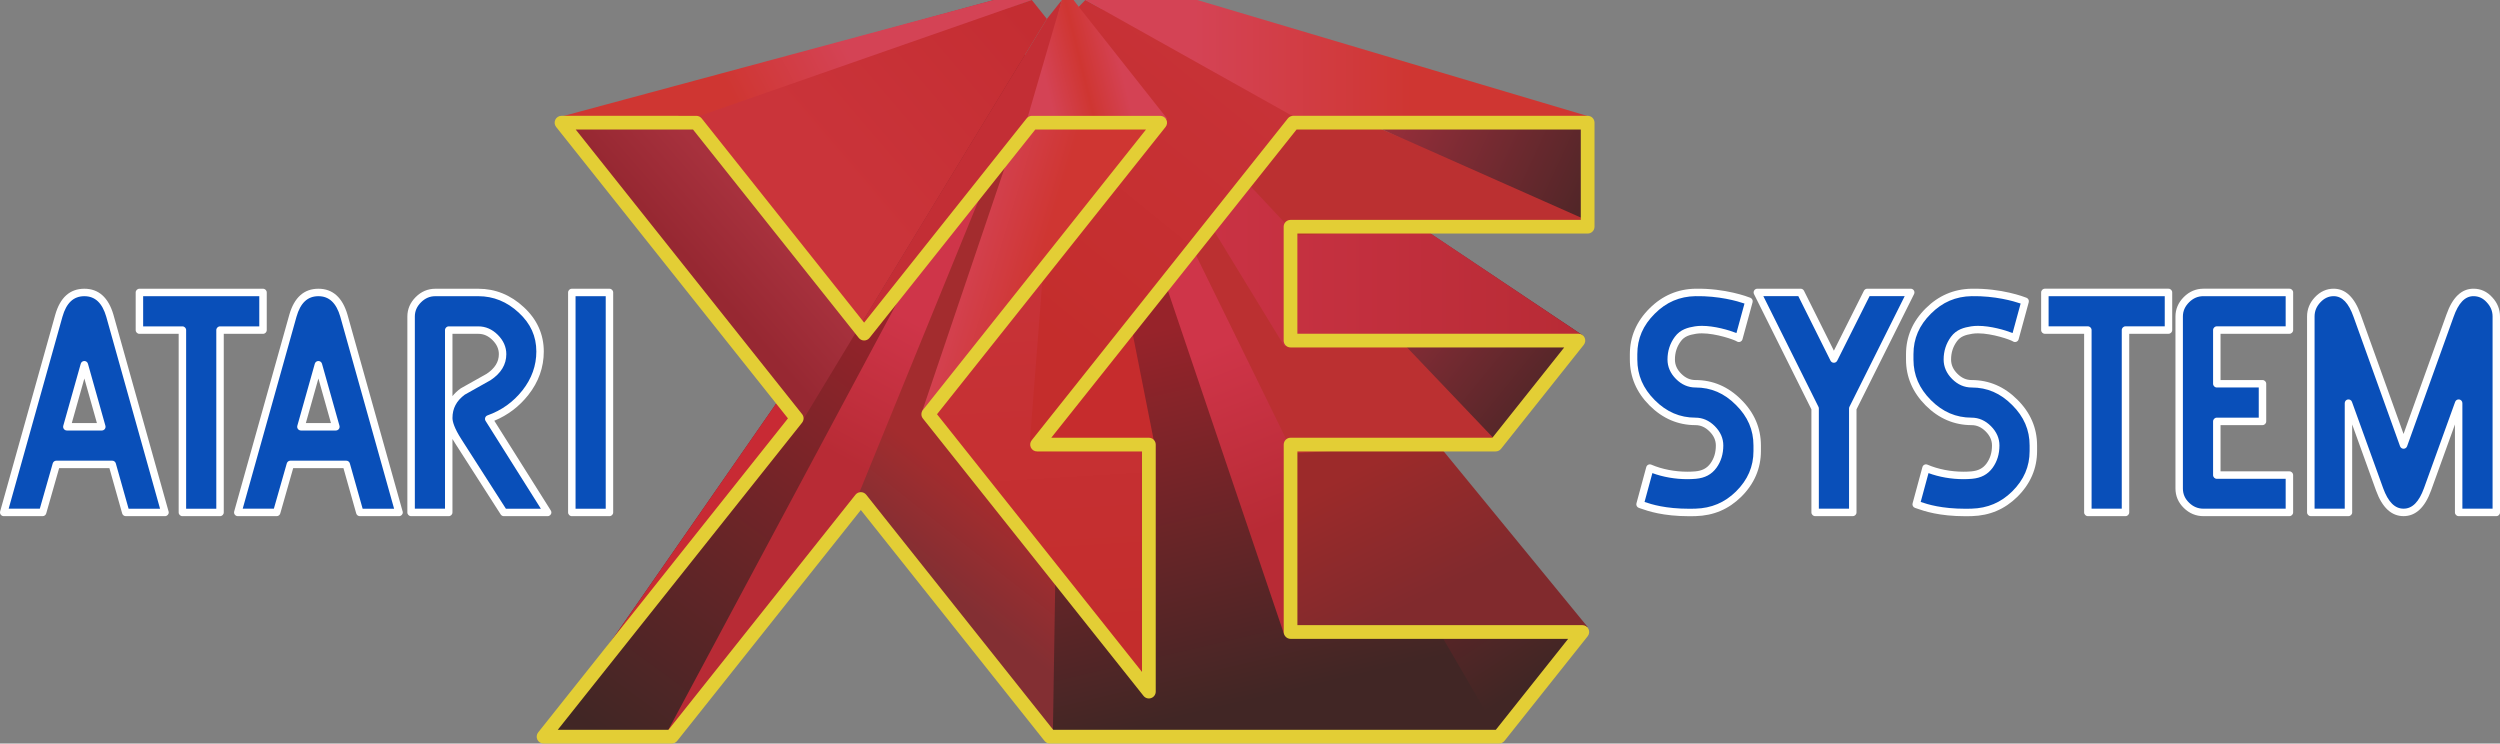 <?xml version="1.0" encoding="utf-8"?>
<!-- Generator: Adobe Illustrator 16.0.3, SVG Export Plug-In . SVG Version: 6.00 Build 0)  -->
<!DOCTYPE svg PUBLIC "-//W3C//DTD SVG 1.1//EN" "http://www.w3.org/Graphics/SVG/1.1/DTD/svg11.dtd">
<svg version="1.1" id="Ebene_2" xmlns="http://www.w3.org/2000/svg" xmlns:xlink="http://www.w3.org/1999/xlink" x="0px" y="0px"
	 width="566.922px" height="168.614px" viewBox="0 0 566.922 168.614" enable-background="new 0 0 566.922 168.614"
	 xml:space="preserve">
<rect x="0" y="0" width="566.922" height="168.614" fill="#808080" stroke="none"/>
<linearGradient id="SVGID_1_" gradientUnits="userSpaceOnUse" x1="361.422" y1="807.815" x2="283.277" y2="771.495" gradientTransform="matrix(1 0 0 1 -0.18 -767.229)">
	<stop  offset="0" style="stop-color:#522628"/>
	<stop  offset="1" style="stop-color:#CF3549"/>
</linearGradient>
<polyline fill="url(#SVGID_1_)" points="359.446,27.822 266.924,0 253.105,0 358.881,51.417 "/>
<linearGradient id="SVGID_2_" gradientUnits="userSpaceOnUse" x1="203.746" y1="839.716" x2="135.791" y2="932.93" gradientTransform="matrix(1 0 0 1 -0.18 -767.229)">
	<stop  offset="0" style="stop-color:#97232A"/>
	<stop  offset="1" style="stop-color:#412625"/>
</linearGradient>
<polygon fill="url(#SVGID_2_)" points="151.821,165.986 123.721,166.799 230.911,12.461 233.509,12.461 "/>
<linearGradient id="SVGID_3_" gradientUnits="userSpaceOnUse" x1="267.695" y1="840.955" x2="287.424" y2="925.349" gradientTransform="matrix(1 0 0 1 -0.18 -767.229)">
	<stop  offset="0" style="stop-color:#97232A"/>
	<stop  offset="1" style="stop-color:#412625"/>
</linearGradient>
<polygon fill="url(#SVGID_3_)" points="341.247,165.842 236.92,166.133 241.139,12.471 250.112,12.471 "/>
<linearGradient id="SVGID_4_" gradientUnits="userSpaceOnUse" x1="304.916" y1="854.122" x2="348.634" y2="921.137" gradientTransform="matrix(1 0 0 1 -0.18 -767.229)">
	<stop  offset="0" style="stop-color:#97232A"/>
	<stop  offset="1" style="stop-color:#412625"/>
</linearGradient>
<polygon fill="url(#SVGID_4_)" points="358.881,144.143 339.952,166.625 250.274,12.461 251.966,10.343 "/>
<linearGradient id="SVGID_5_" gradientUnits="userSpaceOnUse" x1="308.54" y1="873.639" x2="322.928" y2="903.083" gradientTransform="matrix(1 0 0 1 -0.18 -767.229)">
	<stop  offset="0" style="stop-color:#9C2A2A"/>
	<stop  offset="1" style="stop-color:#812A2D"/>
</linearGradient>
<polygon fill="url(#SVGID_5_)" points="292.608,144.143 246.051,10.343 251.966,10.343 360.029,142.18 "/>
<linearGradient id="SVGID_6_" gradientUnits="userSpaceOnUse" x1="209.099" y1="840.809" x2="192.298" y2="872.052" gradientTransform="matrix(1 0 0 1 -0.18 -767.229)">
	<stop  offset="0" style="stop-color:#CF3549"/>
	<stop  offset="1" style="stop-color:#B82B35"/>
</linearGradient>
<polygon fill="url(#SVGID_6_)" points="196.431,112.189 150.758,166.993 233.509,12.461 237.335,7.649 "/>
<linearGradient id="SVGID_7_" gradientUnits="userSpaceOnUse" x1="219.764" y1="877.726" x2="206.495" y2="894.363" gradientTransform="matrix(1 0 0 1 -0.18 -767.229)">
	<stop  offset="0" style="stop-color:#A32C2E"/>
	<stop  offset="1" style="stop-color:#832F33"/>
</linearGradient>
<polygon fill="url(#SVGID_7_)" points="238.749,167.057 194.565,112.439 237.335,7.649 241.171,12.461 "/>
<linearGradient id="SVGID_8_" gradientUnits="userSpaceOnUse" x1="276.021" y1="845.497" x2="291.58" y2="885.481" gradientTransform="matrix(1 0 0 1 -0.18 -767.229)">
	<stop  offset="0" style="stop-color:#CF3549"/>
	<stop  offset="1" style="stop-color:#B82B35"/>
</linearGradient>
<polygon fill="url(#SVGID_8_)" points="293.749,98.131 291.295,144.143 246.051,10.343 246.055,6.545 "/>
<polygon fill="#BB3031" points="341.249,99.829 293.241,102.801 246.055,6.545 250.219,6.545 "/>
<linearGradient id="SVGID_9_" gradientUnits="userSpaceOnUse" x1="238.298" y1="914.805" x2="233.579" y2="836.789" gradientTransform="matrix(1 0 0 1 -0.18 -767.229)">
	<stop  offset="0" style="stop-color:#C42D2C"/>
	<stop  offset="1" style="stop-color:#C73237"/>
</linearGradient>
<polygon fill="url(#SVGID_9_)" points="209.826,94.232 238.701,5.929 243.176,11.549 253.61,101.344 260.359,100.879 
	259.237,153.391 "/>
<polygon fill="#C62C2D" points="261.775,100.565 234.919,102.801 240.909,6.545 243.179,6.544 "/>
<polygon fill="#C82A34" points="123.721,166.799 230.911,12.461 236.031,6.013 179.526,96.928 "/>
<linearGradient id="SVGID_10_" gradientUnits="userSpaceOnUse" x1="350.948" y1="856.748" x2="286.234" y2="804.124" gradientTransform="matrix(1 0 0 1 -0.18 -767.229)">
	<stop  offset="0" style="stop-color:#522628"/>
	<stop  offset="1" style="stop-color:#CF3549"/>
</linearGradient>
<polygon fill="url(#SVGID_10_)" points="358.895,76.041 340.444,101.209 250.219,6.545 251.905,4.433 "/>
<linearGradient id="SVGID_11_" gradientUnits="userSpaceOnUse" x1="246.237" y1="808.68" x2="359.213" y2="808.68" gradientTransform="matrix(1 0 0 1 -0.18 -767.229)">
	<stop  offset="0" style="stop-color:#CF3549"/>
	<stop  offset="1" style="stop-color:#B82B35"/>
</linearGradient>
<polygon fill="url(#SVGID_11_)" points="291.241,78.469 246.057,4.433 251.905,4.433 359.034,76.133 "/>
<polygon fill="#BB3031" points="360.029,50.025 359.42,50.057 294.015,53.383 246.061,2.118 252.099,2.118 "/>
<linearGradient id="SVGID_12_" gradientUnits="userSpaceOnUse" x1="225.85" y1="834.413" x2="272.363" y2="777.118" gradientTransform="matrix(1 0 0 1 -0.18 -767.229)">
	<stop  offset="0" style="stop-color:#C42D2C"/>
	<stop  offset="1" style="stop-color:#C73237"/>
</linearGradient>
<polygon fill="url(#SVGID_12_)" points="233.509,100.565 240.909,5.378 246.119,0 293.25,25.481 "/>
<linearGradient id="SVGID_13_" gradientUnits="userSpaceOnUse" x1="220.542" y1="812.231" x2="238.668" y2="817.678" gradientTransform="matrix(1 0 0 1 -0.18 -767.229)">
	<stop  offset="0" style="stop-color:#D44355"/>
	<stop  offset="1" style="stop-color:#CF3632"/>
</linearGradient>
<polygon fill="url(#SVGID_13_)" points="263.746,29.254 209.03,93.529 238.701,5.929 243.413,0 "/>
<polygon fill="#C32E35" points="194.799,74.2 237.397,4.291 240.803,0 233.568,29.254 195.895,75.146 "/>
<linearGradient id="SVGID_14_" gradientUnits="userSpaceOnUse" x1="237.014" y1="784.624" x2="253.892" y2="780.44" gradientTransform="matrix(1 0 0 1 -0.18 -767.229)">
	<stop  offset="0" style="stop-color:#D44355"/>
	<stop  offset="0.502" style="stop-color:#CF3632"/>
	<stop  offset="1" style="stop-color:#D44254"/>
</linearGradient>
<polygon fill="url(#SVGID_14_)" points="232.261,29.254 240.803,0 243.413,0 264.673,26.907 "/>
<linearGradient id="SVGID_15_" gradientUnits="userSpaceOnUse" x1="156.825" y1="826.778" x2="170.715" y2="814.747" gradientTransform="matrix(1 0 0 1 -0.18 -767.229)">
	<stop  offset="0" style="stop-color:#972832"/>
	<stop  offset="1" style="stop-color:#A7313D"/>
</linearGradient>
<polygon fill="url(#SVGID_15_)" points="181.499,96.217 126.968,27.06 225.36,0 236.031,6.013 "/>
<linearGradient id="SVGID_16_" gradientUnits="userSpaceOnUse" x1="190.449" y1="775.335" x2="165.862" y2="788.268" gradientTransform="matrix(1 0 0 1 -0.18 -767.229)">
	<stop  offset="0" style="stop-color:#D44355"/>
	<stop  offset="1" style="stop-color:#CF3632"/>
</linearGradient>
<polygon fill="url(#SVGID_16_)" points="126.968,26.518 225.36,0 233.979,0 154.646,29.254 "/>
<linearGradient id="SVGID_17_" gradientUnits="userSpaceOnUse" x1="270.916" y1="780.682" x2="320.312" y2="780.682" gradientTransform="matrix(1 0 0 1 -0.18 -767.229)">
	<stop  offset="0" style="stop-color:#D44355"/>
	<stop  offset="1" style="stop-color:#CF3632"/>
</linearGradient>
<polygon fill="url(#SVGID_17_)" points="294.176,26.907 246.119,0 271.499,0 360.848,26.558 "/>
<linearGradient id="SVGID_18_" gradientUnits="userSpaceOnUse" x1="232.68" y1="769.462" x2="178.18" y2="815.938" gradientTransform="matrix(1 0 0 1 -0.18 -767.229)">
	<stop  offset="0" style="stop-color:#C42D32"/>
	<stop  offset="0.792" style="stop-color:#CA343A"/>
</linearGradient>
<polygon fill="url(#SVGID_18_)" points="156.88,26.907 233.979,0 237.397,4.291 194.799,74.2 "/>
<g>
	<path fill="none" stroke="#E3CE35" stroke-width="2" stroke-linecap="round" stroke-linejoin="round" stroke-miterlimit="10" d="
		M259.237,157.631"/>
</g>
<g>
	<path fill="#E3CE35" d="M238.087,168.614c-0.474,0-0.922-0.216-1.216-0.588l-41.658-52.371l-41.657,52.367
		c-0.294,0.372-0.743,0.587-1.217,0.587h-29.082c-0.598,0-1.141-0.342-1.4-0.88c-0.26-0.537-0.188-1.176,0.184-1.643l56.643-71.209
		L126.11,28.786c-0.372-0.466-0.443-1.105-0.183-1.643c0.259-0.539,0.803-0.88,1.4-0.88l0,0l30.58,0.004
		c0.474,0,0.922,0.216,1.216,0.587l36.835,46.306l36.84-46.306c0.295-0.372,0.743-0.587,1.217-0.587h29.082
		c0.598,0,1.141,0.342,1.4,0.879c0.259,0.537,0.188,1.176-0.184,1.643l-51.826,65.146l46.487,58.444v-50.006H235.17
		c-0.597,0-1.141-0.342-1.4-0.881c-0.26-0.537-0.188-1.178,0.184-1.645l58.095-72.998c0.296-0.372,0.742-0.587,1.217-0.587h66.763
		c0.856,0,1.556,0.696,1.556,1.555v23.595c0,0.858-0.694,1.555-1.556,1.555h-65.823V75.68h63.729c0.597,0,1.143,0.342,1.398,0.879
		c0.26,0.538,0.188,1.176-0.186,1.643l-18.762,23.583c-0.297,0.371-0.742,0.586-1.219,0.586h-44.955v39.389h64.613
		c0.598,0,1.143,0.342,1.399,0.88c0.26,0.536,0.188,1.176-0.187,1.642l-18.877,23.737c-0.297,0.372-0.744,0.587-1.218,0.587
		L238.09,168.61C238.091,168.614,238.089,168.614,238.087,168.614z M195.214,111.603c0.474,0,0.922,0.215,1.217,0.586l42.405,53.312
		l0.703-0.002h99.665l16.403-20.627h-62.942c-0.856,0-1.557-0.697-1.557-1.555l-0.001-42.498c0-0.412,0.164-0.807,0.455-1.099
		c0.292-0.292,0.688-0.455,1.101-0.455h45.762l16.287-20.474h-62.061c-0.857,0-1.557-0.696-1.557-1.554v-25.82
		c0-0.858,0.695-1.554,1.557-1.554h65.822V29.377h-64.456l-55.622,69.889l22.136-0.001c0.412,0,0.808,0.164,1.099,0.455
		c0.292,0.292,0.455,0.688,0.455,1.099v56.014c0,0.66-0.417,1.25-1.042,1.467c-0.624,0.225-1.317,0.021-1.729-0.5l-50.03-62.896
		c-0.45-0.567-0.45-1.368,0-1.937l50.59-63.59h-25.107l-37.592,47.248c-0.294,0.371-0.743,0.587-1.216,0.587l0,0
		c-0.474,0-0.922-0.216-1.217-0.587l-37.585-47.248l-26.605-0.004l51.337,64.538c0.451,0.566,0.451,1.369,0,1.938L126.481,165.5
		h25.108l42.407-53.313C194.292,111.818,194.74,111.603,195.214,111.603z"/>
</g>
<path fill="#094FB9" d="M37.41,116.204h-8.891l-3.071-10.891H12.772l-3.106,10.891h-8.82l12.497-44.597
	c1-3.522,2.928-5.285,5.785-5.285c2.833,0,4.761,1.762,5.785,5.285L37.41,116.204z M23.091,96.78l-3.963-14.067L15.165,96.78H23.091
	z"/>
<path fill="#094FB9" d="M59.645,74.857h-9.748v41.347h-8.534V74.857h-9.748v-8.534h28.029L59.645,74.857L59.645,74.857z"/>
<path fill="#094FB9" d="M90.485,116.204h-8.891l-3.071-10.891H65.848l-3.106,10.891h-8.82L66.42,71.607
	c1-3.522,2.928-5.285,5.784-5.285c2.833,0,4.761,1.762,5.785,5.285L90.485,116.204z M76.167,96.78l-3.963-14.067L68.24,96.78H76.167
	z"/>
<path fill="#094FB9" d="M124.182,116.204h-9.926l-10.248-15.996c-1.5-2.31-2.25-4.119-2.25-5.428c0-2.451,1.059-4.449,3.178-5.998
	c1-0.547,1.976-1.094,2.928-1.643c0.952-0.549,1.928-1.096,2.928-1.643c2.119-1.408,3.178-3.13,3.178-5.181
	c0-1.404-0.559-2.666-1.678-3.785c-1.119-1.118-2.392-1.678-3.82-1.678h-6.713v41.349h-8.534V71.786c0-1.451,0.547-2.725,1.643-3.82
	c1.094-1.095,2.38-1.643,3.856-1.643h9.748c3.666,0,6.915,1.321,9.748,3.963c2.833,2.619,4.25,5.761,4.25,9.427
	c0,3.404-1.107,6.511-3.321,9.321c-2.19,2.783-4.963,4.771-8.32,5.961L124.182,116.204z"/>
<path fill="#094FB9" d="M138.205,116.204h-8.534V66.324h8.534V116.204z"/>
<path fill="#094FB9" d="M433.292,66.315L420.15,92.629v23.564h-8.53V92.629l-13.104-26.314h9.819l7.533,15.104l7.563-15.104H433.292
	z"/>
<path fill="#094FB9" d="M491.745,74.85h-9.748v41.347h-8.533V74.85h-9.748v-8.534h28.029V74.85L491.745,74.85z"/>
<path fill="#094FB9" d="M519.167,116.196H499.67c-1.477,0-2.762-0.535-3.854-1.605c-1.1-1.069-1.646-2.344-1.646-3.819V71.78
	c0-1.452,0.547-2.726,1.646-3.821c1.096-1.095,2.381-1.643,3.854-1.643h19.496v8.534h-16.461v12.176h10.354v8.532h-10.354v12.176
	h16.461V116.196z"/>
<path fill="#094FB9" d="M566.083,116.196h-8.535V91.417l-7.068,19.566c-1.264,3.477-3.068,5.213-5.428,5.213
	c-2.357,0-4.166-1.736-5.428-5.213l-7.07-19.566v24.779h-8.531V71.779c0-1.428,0.512-2.69,1.533-3.785
	c1.047-1.119,2.264-1.678,3.645-1.678c2.309,0,4.082,1.762,5.318,5.285l10.533,29.313L555.584,71.6
	c1.236-3.523,3.01-5.285,5.32-5.285c1.428,0,2.643,0.56,3.641,1.678c1.023,1.095,1.537,2.357,1.537,3.785V116.196L566.083,116.196z"
	/>
<path fill="#094FB9" d="M394.264,91.238c-2.785-2.808-6.049-4.212-9.783-4.212c-1.429,0-2.702-0.561-3.818-1.679
	c-1.121-1.119-1.681-2.393-1.681-3.821c0-1.737,0.5-3.285,1.5-4.642c0.999-1.357,2.354-1.768,3.999-2.035
	c3.536-0.576,9.063,1.341,9.846,1.862l2.293-8.404c-1.522-0.606-6.236-2.097-12.139-1.992c-3.736,0.066-7.011,1.405-9.818,4.213
	c-2.811,2.785-4.213,6.047-4.213,9.784v1.214c0,3.738,1.402,7.012,4.213,9.819c2.812,2.809,6.082,4.213,9.818,4.213
	c1.402,0,2.665,0.56,3.785,1.679c1.117,1.119,1.678,2.381,1.678,3.785c0,1.762-0.464,3.285-1.395,4.57
	c-1.047,1.428-2.409,1.996-4.068,2.142c-3.344,0.295-7.205-0.237-10.348-1.588l-2.225,8.222c1.307,0.42,5.032,2.047,12.568,1.829
	c3.712-0.106,6.977-1.38,9.783-4.142c2.809-2.785,4.214-6.047,4.214-9.784v-1.25C398.478,97.286,397.075,94.023,394.264,91.238z"/>
<path fill="#094FB9" d="M456.885,91.238c-2.785-2.808-6.047-4.212-9.783-4.212c-1.43,0-2.699-0.561-3.818-1.679
	c-1.119-1.119-1.682-2.393-1.682-3.821c0-1.737,0.5-3.285,1.5-4.642c1-1.357,2.355-1.768,4-2.035
	c3.535-0.576,9.064,1.341,9.848,1.862l2.291-8.404c-1.523-0.606-6.234-2.097-12.139-1.992c-3.734,0.066-7.012,1.405-9.816,4.213
	c-2.813,2.785-4.215,6.047-4.215,9.784v1.214c0,3.738,1.402,7.012,4.215,9.819c2.809,2.809,6.082,4.213,9.816,4.213
	c1.404,0,2.664,0.56,3.785,1.679c1.117,1.119,1.68,2.381,1.68,3.785c0,1.762-0.467,3.285-1.395,4.57
	c-1.049,1.428-2.412,1.996-4.07,2.142c-3.344,0.295-7.203-0.237-10.346-1.588l-2.227,8.222c1.307,0.42,5.035,2.047,12.566,1.829
	c3.715-0.106,6.98-1.38,9.783-4.142c2.814-2.785,4.213-6.047,4.213-9.784v-1.25C461.098,97.286,459.696,94.023,456.885,91.238z"/>
<g>
	<path fill="#FFFFFF" d="M19.941,82.482c-0.102-0.365-0.436-0.617-0.814-0.617s-0.711,0.252-0.814,0.617l-3.964,14.067
		c-0.071,0.256-0.02,0.529,0.14,0.74c0.16,0.213,0.41,0.336,0.675,0.336h7.927c0.265,0,0.515-0.123,0.673-0.336
		c0.161-0.211,0.212-0.484,0.14-0.74L19.941,82.482z M16.282,95.934l2.846-10.102l2.846,10.102H16.282z"/>
	<path fill="#FFFFFF" d="M25.725,71.371c-1.137-3.912-3.356-5.895-6.597-5.895c-3.267,0-5.488,1.985-6.599,5.902L0.031,115.975
		c-0.071,0.255-0.019,0.529,0.141,0.738c0.16,0.211,0.409,0.336,0.674,0.336h8.82c0.378,0,0.71-0.252,0.814-0.614l2.931-10.276
		h11.397l2.897,10.274c0.102,0.364,0.435,0.616,0.814,0.616h8.891c0.003,0,0.005,0,0.008,0c0.467,0,0.846-0.379,0.846-0.846
		c0-0.121-0.025-0.236-0.071-0.341L25.725,71.371z M29.159,115.358l-2.897-10.275c-0.102-0.365-0.435-0.617-0.814-0.617H12.772
		c-0.377,0-0.709,0.252-0.813,0.615l-2.931,10.276H1.963l12.195-43.52c0.891-3.142,2.517-4.669,4.97-4.669
		c2.431,0,4.058,1.53,4.97,4.667l12.195,43.523H29.159z"/>
	<path fill="#FFFFFF" d="M60.49,74.857v-8.534c0-0.467-0.379-0.846-0.846-0.846H31.615c-0.467,0-0.846,0.379-0.846,0.846v8.534
		c0,0.467,0.379,0.846,0.846,0.846h8.902v40.5c0,0.467,0.379,0.846,0.846,0.846h8.534c0.467,0,0.846-0.379,0.846-0.846v-40.5h8.901
		C60.111,75.703,60.49,75.324,60.49,74.857z M58.797,74.011h-8.901c-0.467,0-0.846,0.379-0.846,0.846v40.501h-6.841V74.857
		c0-0.467-0.379-0.846-0.846-0.846h-8.902v-6.842h26.336V74.011z"/>
	<path fill="#FFFFFF" d="M73.016,82.482c-0.102-0.365-0.436-0.617-0.814-0.617s-0.711,0.252-0.814,0.617l-3.963,14.067
		c-0.071,0.256-0.02,0.529,0.14,0.74c0.16,0.213,0.41,0.336,0.675,0.336h7.927c0.265,0,0.515-0.123,0.673-0.336
		c0.16-0.211,0.211-0.484,0.14-0.74L73.016,82.482z M69.358,95.934l2.846-10.102l2.846,10.102H69.358z"/>
	<path fill="#FFFFFF" d="M78.801,71.371c-1.137-3.912-3.356-5.895-6.597-5.895c-3.267,0-5.487,1.985-6.599,5.902l-12.498,44.597
		c-0.071,0.255-0.019,0.529,0.141,0.738c0.16,0.211,0.409,0.336,0.674,0.336h8.82c0.377,0,0.709-0.252,0.813-0.614l2.931-10.276
		h11.398l2.897,10.274c0.103,0.364,0.435,0.616,0.814,0.616h8.891c0.003,0,0.005,0,0.008,0c0.467,0,0.846-0.379,0.846-0.846
		c0-0.121-0.025-0.236-0.071-0.341L78.801,71.371z M82.235,115.358l-2.898-10.275c-0.102-0.365-0.435-0.617-0.814-0.617H65.848
		c-0.378,0-0.71,0.252-0.814,0.615l-2.931,10.276h-7.065l12.195-43.52c0.891-3.142,2.517-4.669,4.97-4.669
		c2.431,0,4.058,1.53,4.97,4.667l12.196,43.523H82.235z"/>
	<path fill="#FFFFFF" d="M112.093,95.415c3.063-1.268,5.656-3.234,7.72-5.857c2.324-2.949,3.502-6.261,3.502-9.844
		c0-3.893-1.521-7.274-4.519-10.045c-2.981-2.781-6.455-4.191-10.325-4.191h-9.748c-1.702,0-3.201,0.636-4.455,1.89
		s-1.89,2.741-1.89,4.419v44.417c0,0.467,0.379,0.846,0.846,0.846h8.534c0.467,0,0.846-0.379,0.846-0.846V99.547
		c0.211,0.359,0.441,0.729,0.691,1.115l10.248,15.998c0.156,0.242,0.424,0.389,0.713,0.389h9.926c0.003,0,0.006,0,0.009,0
		c0.467,0,0.846-0.379,0.847-0.846c0-0.205-0.073-0.394-0.195-0.539L112.093,95.415z M114.719,115.358l-10-15.611
		c-1.746-2.688-2.113-4.185-2.113-4.967c0-2.168,0.913-3.896,2.788-5.281c0.994-0.545,1.967-1.092,2.894-1.625
		c0.919-0.528,1.899-1.078,2.913-1.633c0.021-0.013,0.041-0.025,0.061-0.037c2.36-1.565,3.556-3.544,3.556-5.884
		c0-1.63-0.648-3.104-1.926-4.383c-1.279-1.278-2.766-1.926-4.419-1.926h-6.713c-0.467,0-0.846,0.379-0.846,0.846v40.499h-6.841
		V71.784c0-1.229,0.457-2.284,1.395-3.222c0.939-0.938,2.005-1.395,3.258-1.395h9.748c3.427,0,6.512,1.258,9.173,3.739
		c2.677,2.474,3.978,5.354,3.978,8.805c0,3.193-1.057,6.151-3.14,8.797c-2.081,2.645-4.751,4.558-7.938,5.688
		c-0.243,0.086-0.433,0.279-0.517,0.52c-0.085,0.244-0.054,0.513,0.083,0.729l12.537,19.913H114.719z M102.605,89.831V75.703
		l5.868-0.002c1.205,0,2.259,0.468,3.222,1.43c0.962,0.963,1.43,2.006,1.43,3.187c0,1.752-0.906,3.209-2.77,4.453
		c-1.013,0.558-1.993,1.106-2.911,1.636c-0.933,0.535-1.913,1.086-2.913,1.635c-0.032,0.017-0.063,0.037-0.093,0.059
		C103.717,88.625,103.106,89.204,102.605,89.831z"/>
	<path fill="#FFFFFF" d="M138.205,65.477h-8.534c-0.467,0-0.846,0.379-0.846,0.846v49.88c0,0.467,0.379,0.846,0.846,0.846h8.534
		c0.467,0,0.846-0.379,0.846-0.846v-49.88C139.051,65.856,138.672,65.477,138.205,65.477z M137.359,115.358h-6.841V67.169h6.841
		V115.358z"/>
</g>
<g>
	<path fill="#FFFFFF" d="M434.01,65.871c-0.154-0.249-0.428-0.401-0.721-0.401h-9.855c-0.316,0-0.609,0.18-0.756,0.467l-6.811,13.59
		l-6.779-13.589c-0.146-0.288-0.439-0.469-0.758-0.469h-9.817c-0.293,0-0.565,0.152-0.72,0.401s-0.17,0.56-0.039,0.823
		l13.017,26.138v23.363c0,0.471,0.379,0.85,0.849,0.85h8.532c0.468,0,0.847-0.379,0.845-0.848V92.831l13.051-26.137
		C434.178,66.432,434.167,66.12,434.01,65.871z M419.394,92.252c-0.06,0.117-0.089,0.246-0.089,0.377v22.721h-6.844h-0.004V92.629
		c0-0.131-0.028-0.26-0.09-0.377l-12.494-25.091h7.932l7.3,14.635c0.146,0.287,0.438,0.469,0.757,0.469c0,0,0,0,0.004,0
		c0.318,0,0.61-0.18,0.756-0.467l7.336-14.637h7.965L419.394,92.252z"/>
	<path fill="#FFFFFF" d="M491.745,65.468h-28.029c-0.469,0-0.848,0.379-0.848,0.846v8.534c0,0.467,0.379,0.846,0.848,0.846h8.9v40.5
		c0,0.471,0.379,0.85,0.848,0.85h8.533c0.465,0,0.844-0.379,0.846-0.85v-40.5h8.902c0.467,0,0.846-0.379,0.846-0.846v-8.534
		C492.59,65.847,492.211,65.468,491.745,65.468z M490.897,74.003h-8.9c-0.469,0-0.848,0.379-0.848,0.847v40.5h-6.844v-40.5
		c0-0.468-0.379-0.847-0.846-0.847h-8.902v-6.841h26.34V74.003z"/>
	<path fill="#FFFFFF" d="M519.168,65.468h-19.494c-1.703,0-3.201,0.636-4.455,1.89s-1.891,2.741-1.891,4.419v38.99
		c0,1.706,0.635,3.196,1.895,4.426c1.252,1.228,2.748,1.851,4.447,1.851h19.496c0.465,0,0.844-0.379,0.844-0.849v-8.462
		c0-0.467-0.379-0.846-0.848-0.846h-15.613V96.404h9.508c0.471,0,0.85-0.379,0.85-0.846v-8.532c0-0.467-0.379-0.846-0.85-0.846
		h-9.508V75.694h15.619c0.469,0,0.848-0.379,0.848-0.846v-8.534C520.016,65.847,519.637,65.468,519.168,65.468z M518.319,74.003
		h-15.613c-0.469,0-0.848,0.379-0.848,0.847v12.174c0,0.469,0.379,0.848,0.848,0.848h9.508v6.84h-9.508
		c-0.469,0-0.848,0.379-0.848,0.847v12.175c0,0.469,0.379,0.848,0.848,0.848h15.613v6.771H499.67c-1.258,0-2.328-0.446-3.266-1.365
		c-0.936-0.913-1.391-1.966-1.391-3.216V71.78c0-1.231,0.457-2.284,1.396-3.223c0.938-0.939,2.004-1.395,3.258-1.395h18.65V74.003z"
		/>
	<path fill="#FFFFFF" d="M565.172,67.428c-1.164-1.3-2.598-1.96-4.27-1.96c-2.697,0-4.762,1.969-6.117,5.845l-9.736,27.098
		l-9.734-27.092c-1.363-3.882-3.424-5.85-6.117-5.85c-1.617,0-3.055,0.655-4.264,1.947c-1.17,1.252-1.764,2.719-1.764,4.363v44.417
		c0,0.469,0.379,0.848,0.848,0.848h8.533c0.469,0,0.85-0.379,0.85-0.848V96.249l5.422,15.023c1.391,3.829,3.486,5.771,6.223,5.771
		c2.744,0,4.832-1.942,6.229-5.772l5.428-15.022v19.945c0,0.471,0.379,0.85,0.846,0.85h8.535c0.467,0,0.846-0.379,0.84-0.85V71.777
		C566.922,70.135,566.329,68.667,565.172,67.428z M565.239,115.35h-6.846h-0.002V91.417c0-0.41-0.295-0.762-0.699-0.832
		c-0.404-0.074-0.799,0.16-0.939,0.545l-7.068,19.566c-1.139,3.133-2.65,4.655-4.633,4.655c-1.98,0-3.494-1.522-4.631-4.654
		l-7.07-19.567c-0.135-0.385-0.537-0.615-0.938-0.545c-0.404,0.069-0.699,0.422-0.699,0.832v23.933h-6.842V71.778
		c0-1.217,0.428-2.266,1.307-3.207c0.883-0.949,1.877-1.41,3.025-1.41c1.924,0,3.402,1.544,4.52,4.725l10.533,29.314
		c0.121,0.336,0.443,0.561,0.797,0.561c0.359,0,0.678-0.225,0.797-0.561l10.535-29.32c1.115-3.176,2.592-4.719,4.521-4.719
		c1.184,0,2.17,0.457,3.021,1.41c0.879,0.942,1.311,1.992,1.311,3.208V115.35z"/>
	<path fill="#FFFFFF" d="M384.476,86.181c-1.206,0-2.261-0.468-3.224-1.431c-0.963-0.962-1.43-2.015-1.43-3.222
		c0-1.567,0.436-2.921,1.334-4.14c0.799-1.083,1.868-1.445,3.451-1.702c0.393-0.064,0.832-0.096,1.311-0.096
		c3.242,0,7.367,1.449,7.934,1.827c0.229,0.15,0.514,0.183,0.768,0.087c0.252-0.095,0.449-0.307,0.521-0.569l2.292-8.404
		c0.109-0.415-0.107-0.85-0.508-1.009c-0.545-0.217-5.661-2.177-12.463-2.052c-4.008,0.07-7.508,1.571-10.397,4.458
		c-2.962,2.938-4.464,6.43-4.464,10.385v1.214c0,3.954,1.501,7.459,4.461,10.417c2.959,2.961,6.465,4.461,10.418,4.461
		c1.182,0,2.225,0.469,3.188,1.432s1.432,2.006,1.432,3.188c0,1.593-0.404,2.925-1.229,4.067c-0.812,1.109-1.877,1.66-3.461,1.802
		c-0.572,0.05-1.16,0.073-1.76,0.073c-2.877,0-5.783-0.567-8.182-1.598c-0.221-0.097-0.479-0.091-0.7,0.014
		c-0.22,0.107-0.386,0.307-0.448,0.541l-2.229,8.225c-0.116,0.436,0.13,0.887,0.561,1.025c0.128,0.041,0.281,0.094,0.459,0.156
		c1.614,0.563,4.962,1.732,11.012,1.732c0.446,0,0.906-0.007,1.379-0.02c4.084-0.117,7.472-1.553,10.354-4.387
		c2.962-2.937,4.464-6.43,4.464-10.384v-1.25c0-3.954-1.502-7.446-4.459-10.379C391.92,87.682,388.429,86.181,384.476,86.181z
		 M397.633,102.271c0,3.535-1.297,6.538-3.961,9.181c-2.563,2.518-5.573,3.793-9.215,3.898c-0.461,0.014-0.901,0.02-1.336,0.02
		h-0.002c-5.447,0-8.576-0.988-10.187-1.545l1.774-6.541c2.41,0.891,5.191,1.377,7.942,1.377c0.646,0,1.288-0.029,1.906-0.082
		c2.083-0.185,3.571-0.974,4.683-2.49c1.033-1.426,1.555-3.131,1.555-5.066c0-1.63-0.65-3.105-1.926-4.384
		c-1.281-1.28-2.757-1.927-4.386-1.927c-3.537,0-6.554-1.297-9.221-3.965c-2.671-2.666-3.968-5.684-3.968-9.222v-1.214
		c0-3.536,1.295-6.539,3.968-9.185c2.603-2.605,5.625-3.903,9.233-3.966c5.279-0.091,9.457,1.114,11.103,1.674l-1.824,6.689
		c-1.7-0.673-4.993-1.629-7.849-1.629c-0.567,0-1.1,0.04-1.578,0.118c-1.539,0.25-3.286,0.66-4.547,2.368
		c-1.102,1.499-1.662,3.229-1.662,5.144c0,1.655,0.65,3.142,1.925,4.419c1.276,1.281,2.769,1.929,4.42,1.929
		c3.537,0,6.541,1.297,9.188,3.967c2.666,2.645,3.963,5.647,3.963,9.183V102.271z"/>
	<path fill="#FFFFFF" d="M447.096,86.181c-1.205,0-2.26-0.468-3.223-1.431c-0.961-0.962-1.43-2.015-1.43-3.222
		c0-1.567,0.438-2.921,1.334-4.14c0.799-1.083,1.871-1.445,3.455-1.702c0.389-0.064,0.83-0.096,1.309-0.096
		c3.242,0,7.367,1.449,7.932,1.827c0.23,0.15,0.516,0.183,0.77,0.087c0.256-0.095,0.451-0.307,0.52-0.569l2.293-8.404
		c0.113-0.415-0.104-0.85-0.504-1.009c-0.547-0.217-5.674-2.177-12.465-2.052c-4.012,0.07-7.512,1.571-10.398,4.458
		c-2.963,2.938-4.465,6.43-4.465,10.385v1.214c0,3.954,1.5,7.459,4.461,10.417c2.959,2.961,6.467,4.461,10.418,4.461
		c1.184,0,2.225,0.469,3.189,1.432c0.961,0.963,1.43,2.006,1.43,3.188c0,1.593-0.404,2.925-1.229,4.067
		c-0.814,1.109-1.879,1.66-3.463,1.802c-0.57,0.05-1.16,0.073-1.76,0.073c-2.877,0-5.783-0.567-8.18-1.598
		c-0.223-0.097-0.479-0.091-0.703,0.014c-0.217,0.107-0.383,0.307-0.445,0.541l-2.229,8.225c-0.119,0.436,0.127,0.887,0.561,1.025
		c0.129,0.041,0.279,0.094,0.459,0.156c1.611,0.563,4.963,1.732,11.01,1.732c0.449,0,0.908-0.007,1.381-0.02
		c4.084-0.117,7.469-1.553,10.354-4.387c2.965-2.937,4.467-6.43,4.467-10.384v-1.25c0-3.954-1.502-7.446-4.459-10.379
		C454.543,87.682,451.049,86.181,447.096,86.181z M460.254,102.271c0,3.535-1.295,6.538-3.961,9.181
		c-2.561,2.518-5.574,3.793-9.213,3.898c-0.461,0.014-0.906,0.02-1.338,0.02c-5.447,0-8.576-0.988-10.189-1.545l1.773-6.541
		c2.412,0.891,5.191,1.377,7.943,1.377c0.646,0,1.287-0.029,1.906-0.082c2.082-0.185,3.572-0.974,4.684-2.49
		c1.031-1.426,1.553-3.131,1.553-5.066c0-1.63-0.65-3.105-1.926-4.384c-1.279-1.28-2.754-1.927-4.385-1.927
		c-3.535,0-6.555-1.297-9.221-3.965c-2.67-2.666-3.967-5.684-3.967-9.222v-1.214c0-3.536,1.297-6.539,3.967-9.185
		c2.604-2.605,5.625-3.903,9.234-3.966c5.268-0.091,9.459,1.114,11.102,1.674l-1.824,6.689c-1.699-0.673-4.992-1.629-7.848-1.629
		c-0.568,0-1.1,0.04-1.58,0.118c-1.539,0.25-3.285,0.66-4.545,2.368c-1.102,1.499-1.664,3.229-1.664,5.144
		c0,1.655,0.65,3.142,1.926,4.419c1.277,1.281,2.768,1.929,4.42,1.929c3.537,0,6.541,1.297,9.189,3.967
		c2.668,2.645,3.963,5.647,3.963,9.183V102.271z"/>
</g>
</svg>

